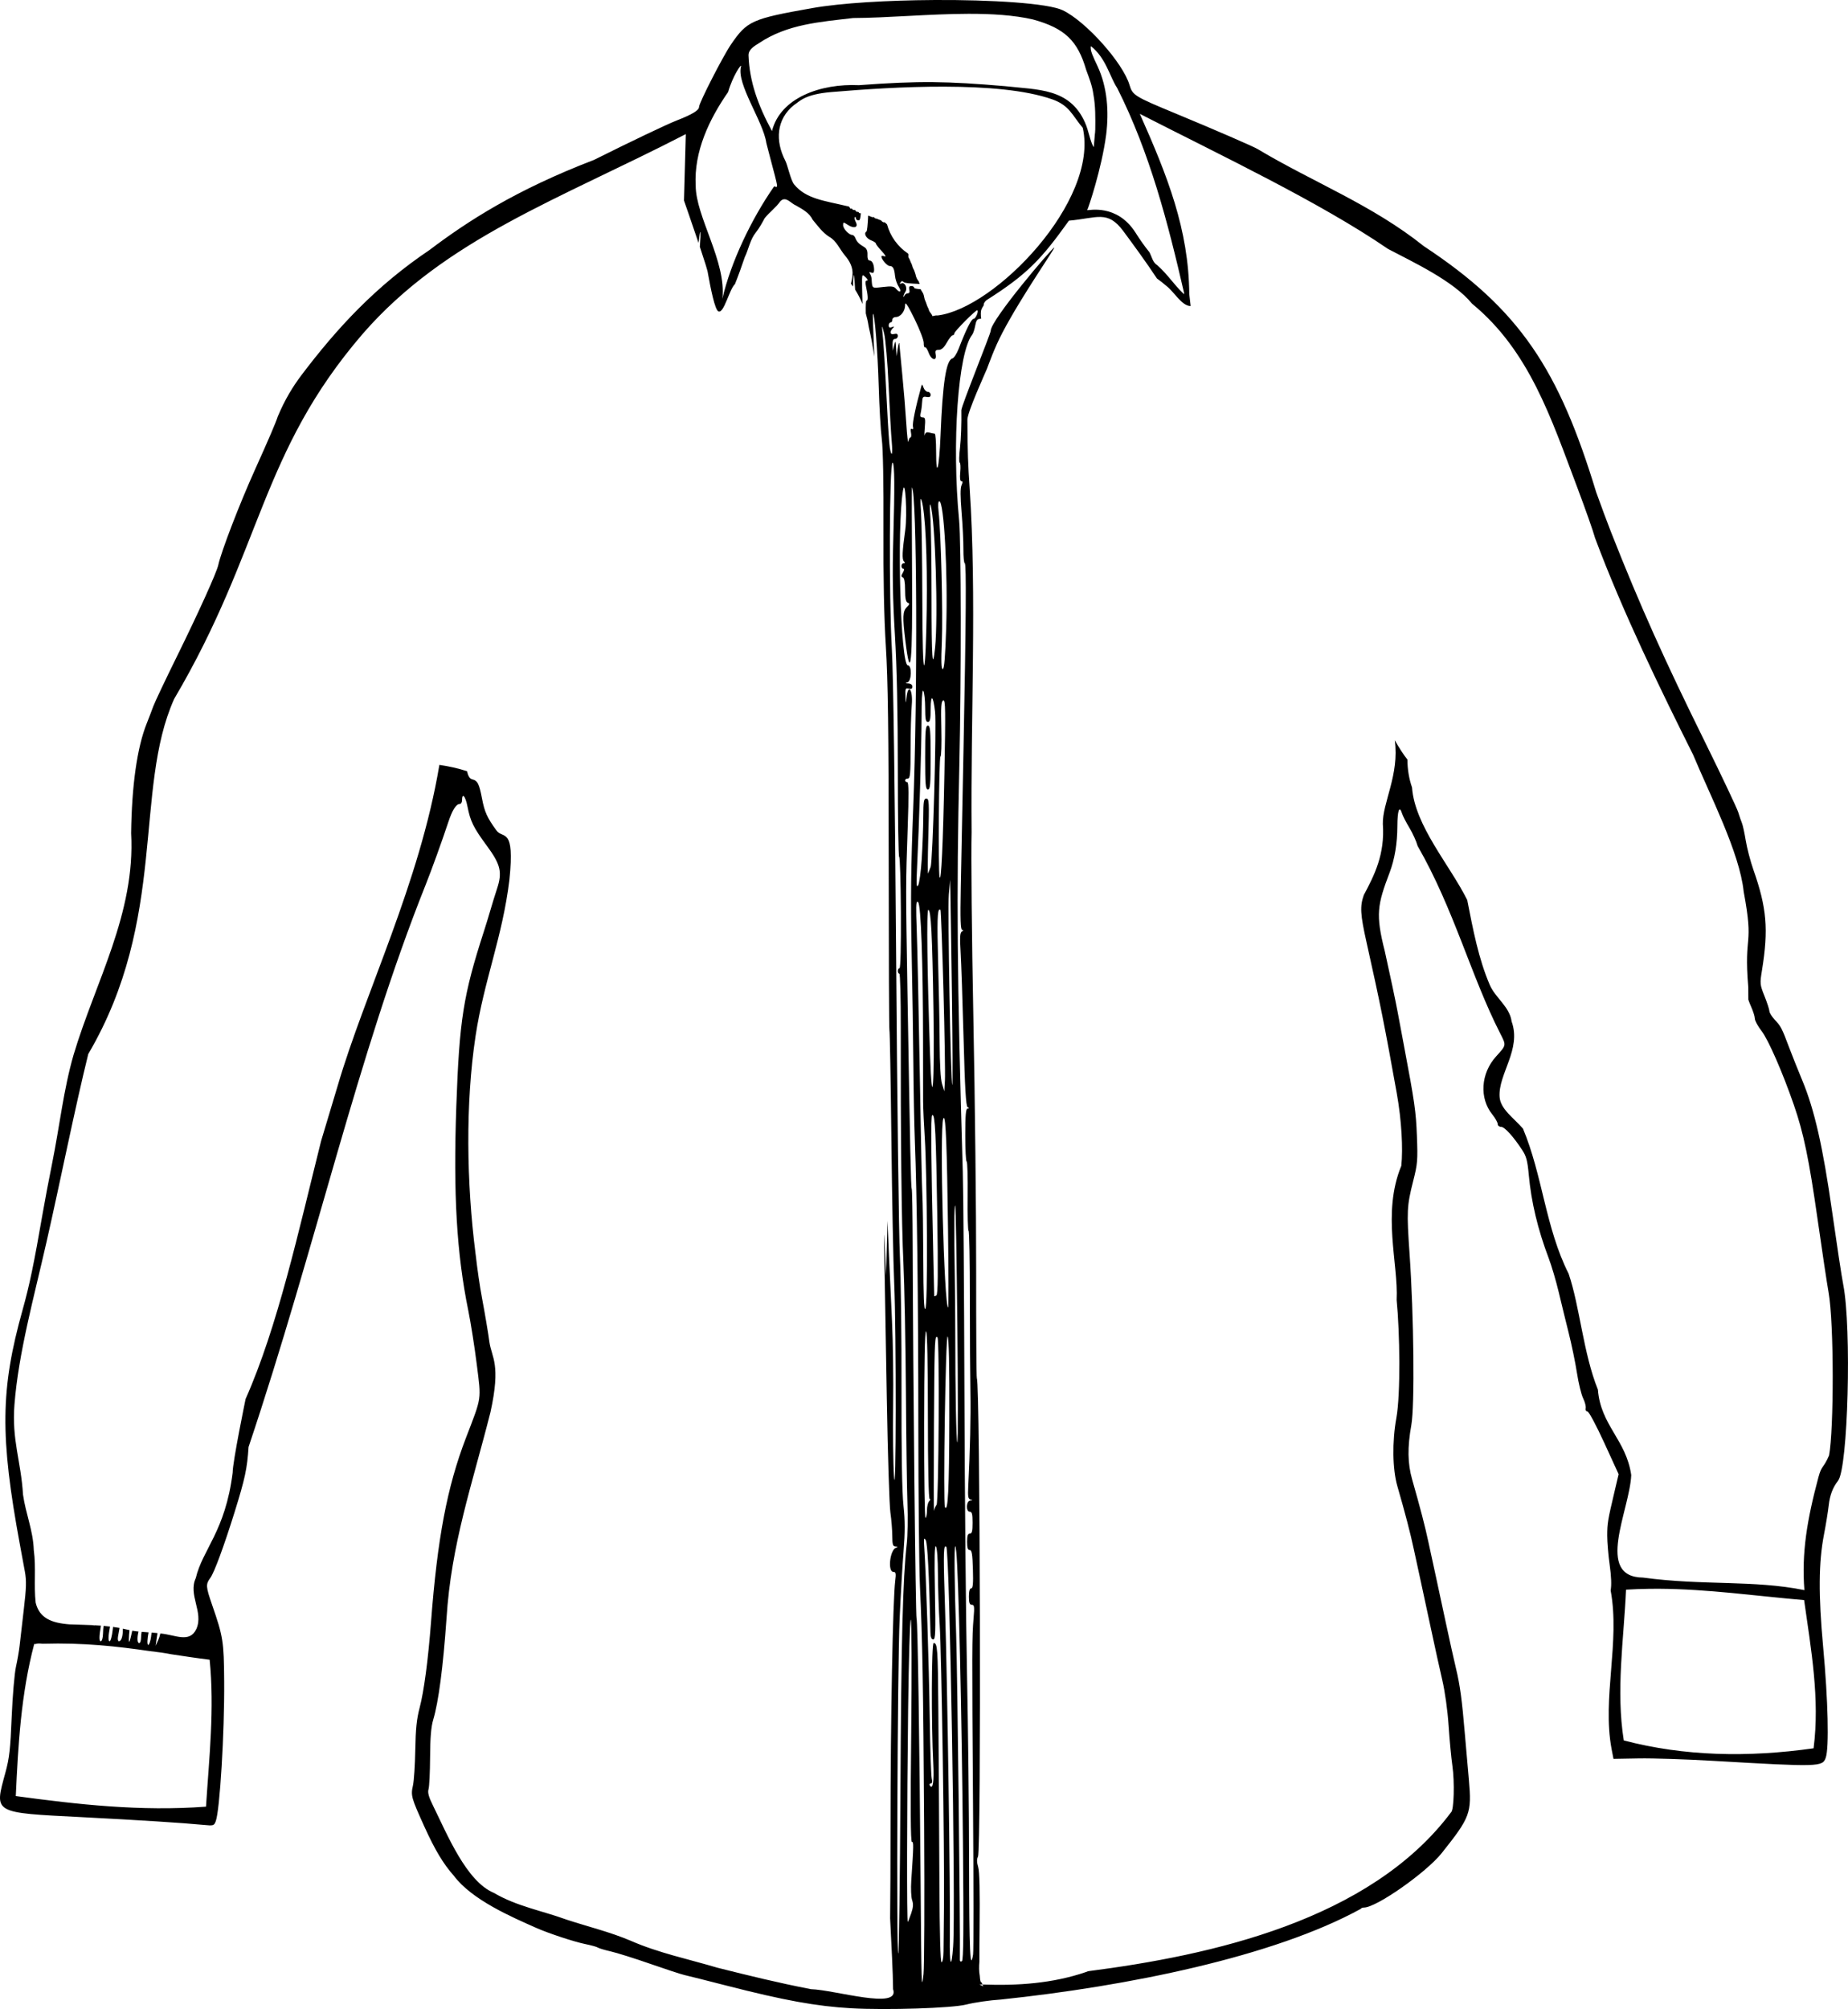 <?xml version="1.0" encoding="UTF-8" standalone="no"?>
<!-- Created with Inkscape (http://www.inkscape.org/) -->

<svg
   xmlns:dc="http://purl.org/dc/elements/1.1/"
   xmlns:cc="http://creativecommons.org/ns#"
   xmlns:rdf="http://www.w3.org/1999/02/22-rdf-syntax-ns#"
   xmlns:svg="http://www.w3.org/2000/svg"
   xmlns="http://www.w3.org/2000/svg"
   xmlns:sodipodi="http://sodipodi.sourceforge.net/DTD/sodipodi-0.dtd"
   xmlns:inkscape="http://www.inkscape.org/namespaces/inkscape"
   width="1013.474"
   height="1101.465"
   id="svg5031"
   version="1.1"
   inkscape:version="0.48.3.1 r9886"
   sodipodi:docname="Nouveau document 14">
  <defs
     id="defs5033" />
  <sodipodi:namedview
     id="base"
     pagecolor="#ffffff"
     bordercolor="#666666"
     borderopacity="1.0"
     inkscape:pageopacity="0.0"
     inkscape:pageshadow="2"
     inkscape:zoom="0.35"
     inkscape:cx="907.45137"
     inkscape:cy="416.44678"
     inkscape:document-units="px"
     inkscape:current-layer="layer1"
     showgrid="false"
     fit-margin-top="0"
     fit-margin-left="0"
     fit-margin-right="0"
     fit-margin-bottom="0"
     inkscape:window-width="1366"
     inkscape:window-height="716"
     inkscape:window-x="0"
     inkscape:window-y="24"
     inkscape:window-maximized="1" />
  <g
     inkscape:label="Calque 1"
     inkscape:groupmode="layer"
     id="layer1"
     transform="translate(532.451,152.656)">
    <path
       style="fill:#000000"
       d="m -20.574,-152.643 c -24.93,0.149 -50.541,1.613 -66.5,4.438 -33.074,5.854 -35.644,7.005 -44.5,19.938 -4.38,6.396 -17.5,32.024 -17.5,34.188 0,1.906 -3.703,4.152 -12.625,7.625 -5.032,1.959 -25.282,11.617 -45,21.469 -42.827,16.419 -69.338,33.622 -90.094,49.312 -29.531,19.881 -50.68,42.689 -70.5,68.906 -4.624,6.194 -8.88,13.077 -12.813,22.438 -1.068,3.35 -5.023,12.571 -12.437,29 -8.552,18.947 -18.605,45.073 -20.219,52.5 -0.908,4.176 -10.904,26.215 -22.875,50.5 -6.236,12.65 -11.985,24.8 -12.781,27 -0.796,2.2 -2.411,6.412 -3.594,9.375 -5.234,13.114 -8.188,33.929 -8.531,60.125 2.438,43.928 -19.68,81.618 -31.563,121.5 -5.56,19.252 -7.526,38.534 -11.844,59.938 -1.567,7.726 -3.84,19.688 -5.031,26.562 -4.922,28.404 -7.275,39.722 -11.062,53.25 -12.193,43.549 -12.473,69.342 -1.469,128.906 0.849,4.596 2.053,11.132 2.688,14.562 0.943,5.098 0.832,8.932 -0.594,21 -0.959,8.12 -1.976,17.031 -2.281,19.781 -0.305,2.75 -1.202,7.925 -2,11.5 -0.798,3.575 -1.868,15.95 -2.344,27.5 -0.728,17.67 -1.264,22.506 -3.438,30.5 -6.136,22.574 -7.247,21.931 42.406,24.469 30.386,1.553 55.363,3.149 66.25,4.219 5.455,0.536 5.76,0.44 6.688,-2 2.255,-5.931 4.831,-48.565 4.625,-76.688 -0.161,-21.974 -0.558,-24.441 -6.625,-41.969 -3.469,-10.023 -3.549,-11.261 -0.938,-14.812 2.129,-2.895 7.516,-17.499 13.344,-36.219 5.644,-18.129 6.843,-23.744 7.594,-35.5 36.993,-110.26 59.637,-214.385 97.031,-308 3.239,-8.079 9.152,-24.415 12.469,-34.469 2.163,-6.558 4.31,-10.031 6.188,-10.031 0.762,0 1.375,-0.87 1.375,-1.938 0,-4.534 1.85,-2.56 2.969,3.188 1.601,8.221 3.264,11.614 10.688,21.688 7.557,10.256 8.534,14.493 5.5,23.625 -1.087,3.271 -2.733,8.637 -3.688,11.938 -0.955,3.3 -2.553,8.475 -3.531,11.5 -11.249,34.789 -13.399,48.421 -15.062,95.562 -1.709,48.432 0.178,80.778 6.562,112.125 1.353,6.642 3.458,19.942 4.656,29.531 2.489,19.925 2.87,17.342 -5.937,40.281 -10.315,26.856 -15.654,54.961 -19.156,101 -1.581,20.78 -3.874,37.997 -6.25,47 -1.61,6.1 -2.18,11.562 -2.375,23 -0.141,8.25 -0.712,17.061 -1.281,19.594 -1.243,5.536 -0.921,6.675 6.219,22.438 5.804,12.814 10.41,20.508 16.156,26.969 9.888,13.28 31.691,22.657 45.531,28.781 6.681,2.94 20.532,7.497 26.5,8.719 3.3,0.675 6.45,1.54 7,1.938 0.55,0.398 3.7,1.343 7,2.094 3.3,0.75 12.975,3.777 21.5,6.75 8.525,2.973 17.075,5.785 19,6.219 1.925,0.434 12.275,3.028 23,5.781 31.676,8.133 49.512,11.37 68.5,12.438 19.419,1.091 55.349,-0.064 63,-2.031 4.4,-1.132 12.95,-2.378 19,-2.75 69.477,-7.293 149.427,-23.414 197.344,-49.688 0.183,-0.412 1.008,-0.75 1.844,-0.75 6.746,0 34.099,-19.167 42.625,-29.875 15.636,-19.639 16.486,-21.897 14.875,-40.094 -0.61,-6.888 -1.61,-18.156 -2.188,-25.031 -1.571,-18.694 -2.64,-26.727 -4.875,-36.062 -1.112,-4.645 -3.666,-16.087 -5.656,-25.438 -1.99,-9.35 -4.497,-21.05 -5.594,-26 -1.097,-4.95 -2.852,-13.05 -3.906,-18 -1.828,-8.587 -4.383,-18.367 -8.906,-34.25 -2.486,-8.727 -2.612,-17.604 -0.438,-29.75 1.907,-10.65 1.408,-59.732 -0.969,-94 -1.609,-23.196 -1.472,-26.184 2,-39.844 2.378,-9.357 2.544,-11.307 2.031,-24.656 -0.516,-13.448 -1.205,-18.313 -7.094,-49.5 -0.831,-4.4 -2.392,-12.725 -3.469,-18.5 -1.076,-5.775 -4.246,-20.741 -7.031,-33.25 -5.153,-20.314 -4.097,-25.442 2.656,-43.25 2.744,-7.233 4.183,-15.857 4.219,-25.25 0.034,-8.856 1.123,-11.792 2.594,-7 0.38,1.238 2.181,4.725 4,7.75 1.819,3.025 3.863,7.525 4.531,10 19.901,34.585 29.445,71.839 45.281,102.75 3.378,6.666 3.454,6.323 -2.281,12.656 -8.365,9.237 -9.257,22.805 -2.094,31.719 1.657,2.062 3,4.455 3,5.312 0,0.859 0.84,1.562 1.875,1.562 1.912,0 6.604,5.143 11.562,12.688 2.245,3.416 2.903,5.885 3.594,13.5 1.356,14.974 4.947,30.005 10.937,45.812 1.565,4.125 4.027,12.45 5.469,18.5 1.442,6.05 3.909,16.175 5.5,22.5 1.591,6.325 3.628,16.122 4.5,21.781 0.872,5.659 2.404,11.959 3.406,14 1.002,2.041 1.624,4.506 1.406,5.469 -0.224,0.991 0.181,1.75 0.938,1.75 0.757,0 4.776,7.467 9.25,17.219 l 7.875,17.188 -2.25,9.562 c -3.726,15.779 -3.975,17.274 -4,24.031 -0.013,3.575 0.592,10.823 1.344,16.125 0.882,6.222 1.075,11.186 0.531,14 5.267,28.369 -4.737,58.826 0.5,86.875 l 1.062,5.5 14,-0.25 c 7.7,-0.13 25.925,0.465 40.5,1.312 58.403,3.396 60.142,3.341 61.906,-1.719 1.892,-5.429 1.293,-31.262 -1.438,-60.844 -2.62,-28.41 -2.494,-46.195 0.469,-61.5 1.065,-5.5 2.227,-12.7 2.594,-16 0.617,-5.56 2.23,-9.805 5.125,-13.5 5.481,-6.996 7.508,-83.714 2.844,-107.5 -0.863,-4.4 -3.589,-22.4 -6.094,-40 -5.078,-35.683 -9.679,-55.9 -16.375,-72 -2.288,-5.5 -5.534,-13.6 -7.188,-18 -4.003,-10.65 -4.487,-11.591 -7.906,-15.25 -1.615,-1.728 -2.938,-3.838 -2.938,-4.688 0,-0.849 -1.194,-4.535 -2.656,-8.188 -2.568,-6.416 -2.6,-6.89 -1.406,-14.25 3.646,-22.48 2.627,-34.197 -4.719,-55.125 -1.64,-4.675 -3.519,-11.875 -4.187,-16 -0.669,-4.125 -1.602,-8.4 -2.063,-9.5 -0.459,-1.1 -1.391,-3.8 -2.062,-6 -0.672,-2.2 -8.979,-19.75 -18.469,-39 -21.521,-43.617 -35.062,-73.359 -51.438,-115 -1.736,-4.4 -5.336,-14.075 -8,-21.5 -20.411,-67.07 -41.655,-100.002 -94.5,-134.844 -28.431,-22.729 -60.707,-35.033 -91,-53.156 -1.5,-1.083 -23.569,-10.657 -45,-19.531 -22.656,-9.381 -23.754,-10.06 -25.406,-15.656 -3.584,-12.142 -23.777,-34.772 -36.562,-40.969 -8.018,-3.886 -38.978,-5.847 -71.031,-5.656 z m 19.031,7.562 c 12.832,-0.035 25.104,0.686 35.562,3.094 17.534,4.804 24.581,11.71 29.219,27.688 1.617,4.361 3.331,8.724 3.938,13.375 1.205,6.43 1.101,12.986 1.031,19.5 0.075,1.033 0.053,2.319 0.031,2.594 -0.011,-0.151 -0.025,-0.542 -0.031,-1.281 l 0,-1.312 c -0.032,-0.44 -0.776,9.704 -0.844,9.469 -2.084,-3.345 -2.608,-8.708 -4.844,-13.656 -8.386,-18.803 -25.852,-17.769 -43.844,-19.812 -31.356,-2.659 -46.825,-3.013 -80.094,-0.531 -20.953,-0.98 -43.132,6.888 -47.667,25.163 -7.656,-14.122 -12.366,-27.154 -12.865,-41.507 -0.073,-3.319 3.299,-5.136 5.719,-6.688 15.55,-10.461 33.527,-11.637 51.656,-13.781 18.703,-0.078 41.645,-2.254 63.031,-2.312 z m 67.375,17.719 c 8.385,6.7 10.256,16.726 14.406,22.969 17.927,35.532 27.853,73.973 36.687,112.406 0,0.217 -0.034,0.426 -0.063,0.625 -6.279,-6.052 -8.185,-10.022 -14.625,-15.875 -2.557,-1.538 -3.009,-4.694 -4.312,-7.125 -2.834,-3.477 -5.389,-7.166 -7.781,-10.969 -10.187,-15.716 -25.532,-11.889 -26.375,-12.094 0.684,-1.179 8.018,-23.028 10.406,-41.312 1.635,-12.916 0.59,-26.14 -4.625,-37.438 -2.311,-4.975 -4.384,-8.949 -3.719,-11.188 z M -112.168,-74.206 c 0.638,2.452 1.237,4.787 1.969,7.562 4.827,18.304 4.614,16.758 2.312,16.156 -12.535,17.931 -23.857,41.809 -28.406,61.656 2.351,-20.344 -14.624,-45.009 -14.625,-62.062 -1.022,-18.664 7.373,-36.33 17.781,-51.312 2.524,-8.871 7.669,-16.284 7.058,-13.992 -2.583,9.676 12.261,30.157 13.911,41.992 z m 97.937,-30.938 c 22.345,0.069 44.106,1.773 58.813,6.938 9.503,3.338 10.964,8.753 16.781,15.656 9.03,40.059 -48.16,99.046 -79.562,102.844 l -0.719,0 c -0.119,0 -0.258,-0.02 -0.375,0 -0.599,0.1 -1.186,0.256 -1.781,0.375 -0.327,-1.112 -1.278,-1.87 -1.781,-2.875 -0.168,-0.337 -0.195,-0.716 -0.344,-1.062 -0.567,-1.322 -0.776,-1.757 -0.812,-1.781 0.093,0.269 0.345,0.966 0.375,1.062 -0.111,-0.255 -0.429,-1.097 -0.375,-1.062 -0.156,-0.45 -0.218,-0.661 -0.625,-1.781 -0.219,-0.602 -0.53,-1.169 -0.719,-1.781 -0.289,-0.938 -0.354,-1.964 -0.719,-2.875 -0.356,-0.891 -1.028,-1.618 -1.406,-2.5 -0.017,-0.041 -0.014,-0.054 -0.031,-0.094 -2.232,-0.175 -3.562,-0.427 -3.562,-0.75 0,-0.55 -0.705,-1 -1.594,-1 -1.125,0 -1.458,0.609 -1.094,2 0.328,1.256 0.018,2 -0.812,2 -0.728,0 -1.567,0.562 -1.844,1.25 -0.277,0.688 -0.517,0.889 -0.563,0.469 -0.043,-0.42 0.439,-1.608 1.094,-2.656 1.349,-2.16 -0.538,-5.58 -2.438,-4.406 -0.631,0.39 -0.746,0.158 -0.281,-0.594 0.276,-0.447 0.547,-0.694 0.844,-0.719 0.297,-0.025 0.609,0.171 1,0.562 0.429,0.429 3.224,0.728 8.062,0.906 0,-0.04 0.023,-0.004 0.063,0.031 0.178,0.006 0.348,-0.006 0.531,0 -0.096,-0.307 -0.244,-0.682 -0.469,-1.281 -0.151,-0.402 -0.506,-0.69 -0.719,-1.062 -0.264,-0.462 -0.5,-0.939 -0.688,-1.438 -0.172,-0.46 -0.256,-0.961 -0.375,-1.438 -0.238,-0.714 -0.439,-1.426 -0.719,-2.125 -0.198,-0.494 -0.481,-0.961 -0.719,-1.438 -0.238,-0.714 -0.422,-1.42 -0.688,-2.125 -0.093,-0.249 -0.27,-0.474 -0.375,-0.719 -0.253,-0.589 -0.458,-1.195 -0.719,-1.781 -0.216,-0.487 -0.59,-0.921 -0.719,-1.438 -0.116,-0.462 0.131,-0.98 0,-1.438 -0.044,-0.155 -0.12,-0.277 -0.219,-0.406 -5.54,-3.722 -9.669,-9.36 -11.469,-15.938 l -0.094,-0.094 c -0.238,-0.238 -0.45,-0.485 -0.719,-0.688 -1.443,-1.083 -0.16,-0.074 -1.063,-0.375 -0.253,-0.084 -0.506,-0.184 -0.719,-0.344 -0.269,-0.202 -0.43,-0.546 -0.719,-0.719 -0.323,-0.194 -0.712,-0.235 -1.063,-0.375 -0.247,-0.099 -0.471,-0.245 -0.719,-0.344 -0.349,-0.14 -0.697,-0.252 -1.062,-0.344 -0.116,-0.029 -0.245,0.066 -0.344,0 -0.28,-0.187 -0.439,-0.532 -0.719,-0.719 -0.099,-0.066 -0.256,0 -0.375,0 -0.238,0 -0.488,0.058 -0.719,0 -0.258,-0.065 -0.434,-0.291 -0.688,-0.375 -0.113,-0.038 -0.268,0.053 -0.375,0 -0.15,-0.075 -0.193,-0.268 -0.344,-0.344 -0.106,-0.053 -0.262,0.038 -0.375,0 -0.09,-0.03 -0.168,-0.075 -0.25,-0.125 -0.249,5.269 -0.571,8.504 -0.969,8.75 -1.641,1.014 -0.112,3.81 2.687,4.875 1.39,0.528 2.531,1.293 2.531,1.719 0,0.426 1.473,2.323 3.25,4.219 1.902,2.03 2.522,3.173 1.5,2.781 -0.954,-0.366 -1.75,-0.316 -1.75,0.094 0,1.537 3.168,5.187 4.5,5.187 1.839,0 2.595,1.386 2.969,5.406 0.17,1.833 1.081,4.519 2.031,5.969 1.854,2.829 0.608,3.647 -1.562,1.031 -1.048,-1.263 -2.468,-1.416 -7.125,-0.875 -6.212,0.721 -5.813,0.986 -6.188,-4.531 -0.056,-0.825 -0.465,-2.069 -0.906,-2.75 -0.553,-0.855 -0.322,-1.036 0.75,-0.625 1.088,0.417 1.531,-0.018 1.531,-1.438 0,-3.015 -1.045,-5.188 -2.5,-5.188 -0.809,0 -1.217,-1.174 -1.125,-3.125 0.101,-2.141 -0.466,-3.467 -1.812,-4.25 -2.821,-1.64 -4.06,-2.888 -4.812,-4.875 -0.364,-0.963 -1.127,-1.75 -1.688,-1.75 -1.831,0 -5.062,-3.406 -5.062,-5.344 0,-1.805 0.133,-1.8 2.594,-0.188 3.435,2.251 5.931,1.376 4.375,-1.531 -0.618,-1.155 -0.851,-2.368 -0.531,-2.688 0.32,-0.32 0.562,-0.048 0.562,0.594 0,0.642 0.675,1.156 1.5,1.156 0.654,0 1.007,-0.792 1.219,-3.906 -0.12,0.007 -0.228,-0.002 -0.344,-0.031 -0.646,0.215 -0.686,-0.583 -1.094,-0.719 -0.226,-0.075 -0.475,0.106 -0.688,0 -1.423,-0.712 -0.01,-0.706 -1.437,-1.062 -0.231,-0.058 -0.481,0 -0.719,0 -0.238,-0.238 -0.418,-0.568 -0.719,-0.719 -0.213,-0.106 -0.528,0.143 -0.719,0 -0.343,-0.258 -0.362,-0.824 -0.719,-1.062 -0.409,-0.272 -0.941,-0.22 -1.406,-0.375 -12.162,-2.919 -22.173,-3.848 -28.719,-11.812 -1.919,-2.334 -3.553,-10.502 -4.844,-13 -5.621,-10.881 -4.948,-22.732 4.719,-30.5 3.327,-2.187 5.907,-5.917 20.469,-7.156 17.064,-1.452 39.999,-3.038 62.344,-2.969 z m 106.875,14.906 c 44.16,22.612 98.705,48.415 136.125,74.062 13.64,7.187 35.851,17.479 46.063,30 31.508,25.855 43.449,63.063 57.562,100.344 4.929,13.131 8.818,24.17 9.906,28.125 15.288,40.945 36.244,83.83 53.781,118.844 9.285,22.254 25.476,53.611 27.719,74.938 l 0,0.031 c 5.876,31.526 -0.052,21.843 2.531,52.531 0.027,2.248 0.025,4.5 0.031,6.75 0.457,1.333 0.964,2.631 1.5,3.812 1.114,2.456 2.05,5.415 2.062,6.562 0.012,1.147 1.659,4.209 3.688,6.812 3.704,4.754 11.561,22.721 17.75,40.625 5.329,15.417 8.261,29.541 13.031,62.969 2.473,17.325 5.145,35.1 5.938,39.5 3.111,17.284 2.935,75.866 0.312,89.594 -3.085,7.247 -4.018,5.186 -5.844,12 -6.289,23.499 -9.269,41.567 -7.688,61.875 -27.878,-5.655 -55.54,-2.402 -88.469,-6.875 -26.725,-0.278 -7.275,-36.999 -6.5,-56.219 -2.798,-19.392 -16.759,-27.197 -18.281,-46.844 -8.062,-19.973 -9.895,-45.494 -16.062,-63.562 -12.673,-25.057 -14.278,-53.919 -25.031,-79.531 -5.206,-5.964 -12.347,-10.693 -12.812,-17.344 -0.878,-12.536 12.14,-26.072 6.594,-41.375 -1.043,-8.077 -8.932,-12.94 -12,-20.094 -6.152,-14.343 -9.171,-30.269 -12.344,-46.5 -9.614,-19.332 -28.743,-40.643 -30.281,-61.75 -1.589,-4.502 -2.51,-9.826 -2.531,-15.25 -2.218,-2.821 -4.525,-6.404 -6.937,-10.625 2.64,18.929 -6.833,34.4 -6.531,45.938 1.184,16.604 -4.623,28.043 -10.438,38.938 -2.192,6.213 -1.951,10.537 1.5,25.969 7.629,34.112 9.861,45.308 16.562,82.656 2.682,14.947 3.482,30.499 2.5,39.844 -10.705,25.875 -1.539,53.773 -2.562,73.531 1.754,17.735 2.23,51.623 -0.156,64.75 -2.352,12.931 -2.126,28.081 0.562,37.375 4.29,14.83 7.117,25.654 9,34.5 1.054,4.95 2.81,13.05 3.906,18 1.097,4.95 3.608,16.65 5.594,26 1.986,9.35 4.744,21.857 6.125,27.781 1.484,6.363 2.91,16.593 3.469,25 0.52,7.826 1.451,17.68 2.062,21.906 1.307,9.029 0.863,24.569 -0.719,25.594 -44.444,59.299 -131.411,78.412 -199.063,87.125 -0.401,0.163 -0.794,0.321 -1.219,0.469 -18.221,6.239 -37.521,7.547 -56.719,6.812 0.154,0.344 0.29,0.686 0.469,1.031 l -2.156,-1.094 c 0.56,0.025 1.127,0.041 1.688,0.063 -0.168,-0.374 -0.328,-0.751 -0.469,-1.125 -0.053,-0.019 -0.103,-0.042 -0.156,-0.063 -0.369,10e-5 -0.642,-0.893 -0.813,-3.25 l 0,-0.156 c -0.486,-2.66 -0.456,-5.311 -0.219,-8 -0.034,-4.447 -8e-4,-10.333 0.094,-18.344 0.224,-20.007 -0.028,-30.982 -0.781,-33.5 -0.772,-2.579 -0.791,-4.345 -0.094,-5.656 1.8,-3.364 1.19,-259.265 -0.625,-262.313 -0.239,-0.401 -0.403,-26.939 -0.375,-58.969 0.029,-32.029 -0.66,-94.262 -1.531,-138.281 -0.871,-44.02 -1.313,-89.931 -0.969,-102.031 -0.562,-63.608 2.874,-129.62 -1.062,-188.5 -0.925,-13.445 -1.118,-19.228 -1.25,-37.656 -0.03,-4.26 9.831,-25.704 10.75,-28.031 1.025,-2.593 3.939,-11.126 8.5,-19.812 10.659,-20.303 29.22,-46.713 28.406,-46.594 -1.218,0.179 -34.894,39.734 -34.875,45.656 0,1.528 -16.14,41.26 -16.094,43.531 0.137,6.825 -0.192,16.006 -0.719,20.406 -0.526,4.4 -0.614,8.125 -0.188,8.281 0.426,0.156 0.575,2.518 0.312,5.25 -0.312,3.249 -0.098,4.969 0.625,4.969 0.784,0 0.781,0.654 0.063,2.25 -0.702,1.541 -0.675,6.199 0.031,14.75 0.572,6.874 1.024,15.988 1,20.25 -0.024,4.263 0.309,7.75 0.75,7.75 0.92,-6e-5 0.709,30.709 -0.719,103.5 -0.55,28.05 -1.224,61.462 -1.469,74.25 -0.34,17.73 -0.139,23.238 0.781,23.25 0.831,0.011 0.777,0.284 -0.156,0.875 -1.067,0.676 -1.216,3.081 -0.719,11.25 0.347,5.707 1.086,26.993 1.625,47.312 0.728,27.475 1.294,37.163 2.219,37.75 0.985,0.629 0.958,0.769 -0.031,0.781 -0.942,0.011 -1.25,3.606 -1.25,14.531 0,7.975 0.338,14.5 0.75,14.5 0.412,-2.3e-4 0.676,8.55 0.562,19 -0.113,10.45 0.112,19 0.5,19 0.388,0 0.688,16.538 0.688,36.75 0,20.212 0.154,43.5 0.312,51.75 0.257,13.38 -0.183,32.065 -1.188,51.688 -0.282,5.511 -0.045,6.802 1.281,7.156 1.369,0.366 1.329,0.433 -0.156,0.531 -2.286,0.151 -2.529,6.125 -0.25,6.125 1.167,0 1.5,1.333 1.5,6 0,4.667 -0.333,6 -1.5,6 -1.111,0 -1.5,1.167 -1.5,4.5 0,3.244 0.403,4.5 1.438,4.5 1.137,0 1.501,2.187 1.75,10.5 0.237,7.903 0,10.502 -0.937,10.5 -0.815,-10e-4 -1.25,1.566 -1.25,4.5 0,3.437 0.386,4.5 1.594,4.5 1.354,0 1.501,1.043 0.969,7.25 -0.892,10.406 -0.927,16.725 -0.312,103.219 0.305,42.887 0.328,79.45 0.031,81.25 -1.6,9.858 -2.131,-1.911 -2.188,-49.188 -0.034,-28.86 -0.556,-76.223 -1.156,-105.25 -0.601,-29.027 -1.235,-98.006 -1.406,-153.281 -0.171,-55.275 -0.567,-109.95 -0.906,-121.5 -3.148,-107.02 -3.509,-150.67 -1.875,-223 1.078,-47.705 1.002,-122.295 -0.125,-134 -4.092,-42.497 -0.606,-91.994 7.188,-101.844 0.51,-0.645 1.253,-2.844 1.625,-4.906 0.501,-2.779 1.156,-3.75 2.562,-3.75 0.215,0 0.447,-0.055 0.688,-0.125 -0.236,-2.052 -0.293,-3.947 0.188,-5.094 0.396,-0.922 0.815,-1.625 1.25,-2.219 -0.012,-0.091 -0.023,-0.154 -0.031,-0.281 -0.043,-0.666 0.622,-1.791 1.5,-2.5 22.738,-14.416 30.172,-22.624 45.25,-43.625 15.487,-1.358 21.136,-5.953 29.813,5.719 4.767,6.417 13.029,17.704 18.437,25.969 1.804,1.288 3.518,2.654 5.188,4.094 4.105,3.009 8.448,11.092 13.312,11.031 -0.275,-2.275 -0.509,-4.521 -0.75,-6.563 C 119.449,-26.932 107.833,-56.106 92.645,-90.237 z m -249,11.125 -1,36.375 c 0,0 4.311,12.301 8,23.281 0.435,-3.832 0.795,-6.205 1,-6 0.193,0.193 0.064,3.618 -0.281,8.125 2.421,7.256 4.406,13.489 4.406,14.469 1.513,8.317 3.821,20.109 5.781,20.938 3.039,1.284 5.93,-12.07 9.062,-14.969 1.939,-4.867 3.705,-9.79 5.375,-14.75 2.172,-4.495 2.909,-9.666 6.125,-13.625 1.901,-2.437 3.397,-5.135 4.844,-7.844 2.66,-3.269 6.133,-5.741 8.562,-9.219 2.953,-3.081 5.798,1.267 8.563,2.344 3.502,1.997 7.4,4.053 9.187,7.875 2.772,3.265 5.273,6.886 8.938,9.219 4.178,2.28 5.793,6.852 8.719,10.312 2.638,3.027 4.642,6.865 4.094,11 -0.115,1.523 -0.407,3.01 -0.812,4.469 0.401,0.519 0.807,1.021 1.187,1.562 0.054,-5.104 0.218,-7.419 0.5,-5.781 0.239,1.387 0.456,4.15 0.625,7.469 1.552,2.436 2.9,5.079 4.031,7.875 -0.2,-6.838 -0.303,-11.943 -0.25,-13.594 0.085,-2.657 0.301,-2.73 2.281,-0.75 0.928,0.929 1.056,1.5 0.344,1.5 -0.765,0 -0.918,1.016 -0.469,3.062 1.132,5.156 1.254,7.938 0.344,7.938 -0.379,0 -0.53,1.964 -0.438,7 0.677,2.337 1.216,4.734 1.594,7.219 1.269,5.499 2.263,10.998 3.094,16.469 -0.579,-13.045 -0.949,-23.207 -0.75,-23.406 0.891,-0.891 2.615,20.701 3.156,39.719 0.321,11.275 1.083,24.325 1.687,29 0.672,5.193 1.018,24.257 0.906,49 -0.121,26.808 0.316,48.614 1.312,64.5 1.152,18.356 1.532,45.848 1.562,116.875 0.022,51.077 0.195,93.152 0.406,93.5 0.21,0.348 0.704,27.175 1.062,59.625 0.361,32.45 1.054,68.225 1.563,79.5 1.176,26.188 1.062,122.936 -0.125,105.5 -0.445,-6.6 -0.668,-23.925 -0.469,-38.5 0.2,-14.575 -0.087,-35.5 -0.625,-46.5 -0.538,-11 -1.304,-27.875 -1.719,-37.5 l -0.75,-17.5 -0.375,15 -0.375,15 -0.656,-14.5 c -0.518,-11.754 -0.566,-10.617 -0.281,6 0.193,11.275 0.794,45.475 1.312,76 0.521,30.525 1.409,58.65 1.969,62.5 0.56,3.85 1.013,9.588 1.031,12.75 0.027,4.766 0.331,5.747 1.781,5.812 1.394,0.063 1.445,0.201 0.25,0.656 -3.388,1.29 -4.657,13.281 -1.406,13.281 1.32,0 1.502,0.817 1,4.75 -1.32,10.353 -2.584,75.978 -2.594,135.25 0,20.012 -0.066,36.547 -0.219,49.906 0.718,14.417 1.572,29.939 1.625,38.844 4.063,11.603 -31.937,0.374 -45.063,0 -18.082,-3.505 -33.236,-7.25 -51.125,-11.719 -16.018,-4.756 -32.546,-8.156 -47.812,-14.875 -11.448,-4.838 -23.431,-7.706 -35.156,-11.562 -13.31,-4.861 -27.416,-7.321 -39.75,-14.625 -15.116,-6.252 -25.648,-32.146 -33.188,-47.406 -2.613,-5.261 -3.236,-7.549 -2.656,-9.5 0.42,-1.413 0.795,-9.312 0.844,-17.562 0.064,-10.794 0.537,-16.542 1.719,-20.5 2.914,-9.758 5.412,-28.781 7.281,-55.5 2.571,-40.826 13.895,-72.803 24.094,-113.031 5.85,-26.498 0.681,-29.919 -0.562,-38.469 -0.606,-4.675 -2.434,-15.475 -4.031,-24 -1.359,-7.252 -2.535,-15.535 -3.531,-24.188 -0.01,-0.03 -0.026,-0.064 -0.031,-0.094 -0.035,-0.21 -0.07,-0.405 -0.063,-0.594 -4.875,-38.365 -5.561,-81.799 0.063,-118.969 4.585,-30.317 14.799,-54.313 18.562,-85.688 3.013,-29.384 -3.493,-22.018 -7.125,-27 -5.129,-7.06 -6.497,-10.126 -7.906,-17.5 -1.56,-8.161 -2.433,-9.801 -5.469,-10.562 -1.401,-0.352 -2.297,-2.172 -2.719,-4.406 -4.995,-1.627 -10.065,-2.723 -15.188,-3.469 -10.847,64.968 -40.793,124.748 -55.781,175.938 l -9.094,30.281 c -12.47,49.85 -23.819,101.829 -41.406,141.438 0,0 -7.094,34.345 -7.094,40.406 -4.015,32.15 -16.538,42.125 -20.219,57.781 -4.305,9.178 4.382,18.635 0.344,27.844 -3.753,8.104 -11.74,3.137 -19.781,2.531 -0.271,1.223 -0.647,2.45 -1.062,3.375 l -1.5,3.375 0.469,-3.5 c 0.112,-0.791 0.314,-2.122 0.531,-3.469 -1.067,-0.127 -2.144,-0.202 -3.219,-0.281 -0.094,0.663 -0.186,1.283 -0.281,2 l 0.031,0 c -0.345,2.612 -1.071,4.75 -1.594,4.75 -0.72,0 -0.529,-3.46 0.156,-6.875 -1.255,-0.082 -2.526,-0.182 -3.781,-0.281 -0.196,1.048 -0.314,2.066 -0.312,2.906 0,1.788 -0.45,3.25 -1,3.25 -1.154,0 -1.237,-2.837 -0.406,-6.312 -1.148,-0.118 -2.3,-0.265 -3.437,-0.469 -0.553,2.596 -1.162,5.104 -1.469,5.812 -0.574,1.325 -0.453,-2.524 -0.031,-6.125 -0.255,-0.058 -0.527,-0.091 -0.781,-0.156 -0.957,-0.248 -1.913,-0.453 -2.875,-0.656 l 0,0.406 c 0,3.976 -0.85,6.5 -2.188,6.5 -0.535,0 -0.719,-1.238 -0.438,-2.75 0.361,-1.939 0.597,-3.256 0.812,-4.531 -1.189,-0.218 -2.367,-0.398 -3.562,-0.562 -0.051,0.427 -0.103,0.846 -0.156,1.344 -0.383,3.575 -1.16,6.5 -1.719,6.5 -0.855,0 -0.786,-2.774 0.219,-8.031 -1.173,-0.139 -2.353,-0.274 -3.531,-0.375 -0.165,1.191 -0.275,2.556 -0.312,4.156 -0.057,2.447 -0.596,4.25 -1.25,4.25 -0.952,0 -0.894,-2.849 0.125,-8.531 -1.163,-0.086 -2.334,-0.158 -3.5,-0.219 -0.01,0.031 -0.025,0.063 -0.031,0.094 -0.452,-0.092 -0.953,-0.162 -1.531,-0.188 -1.468,-0.066 -2.939,-0.109 -4.406,-0.156 l -7.719,-0.25 c -10.26,-0.77 -16.613,-3.576 -18.625,-11.906 -1.067,-9.541 0.289,-19.261 -1.031,-28.812 -0.357,-10.812 -4.447,-19.976 -5.906,-30.438 -1.101,-18.317 -6.234,-29.856 -4.688,-49.406 2.24,-28.327 10.552,-58.159 17.531,-88.875 8.096,-35.634 15.277,-72.114 22.938,-103.25 43.709,-74.375 24.764,-144.983 47.125,-194.719 48.604,-82.446 46.93,-134.612 103.437,-200.188 45.366,-52.133 107.666,-73.61 177.125,-109.437 z m 120.531,92.875 c 0.526,-0.054 1.959,2.432 4.906,8.406 2.83,5.738 5.109,11.679 5.062,13.219 -0.044,1.54 0.272,2.599 0.688,2.344 0.413,-0.256 1.314,1.104 2,3 1.479,4.091 4.592,4.85 3.844,0.938 -0.391,-2.047 -0.064,-2.5 1.719,-2.5 1.499,0 2.859,-1.247 4.406,-4 1.236,-2.2 2.673,-4 3.188,-4 0.515,0 0.937,-0.489 0.937,-1.062 0,-1.093 12.08,-13.201 12.625,-12.656 0.775,0.775 -0.976,4.719 -2.094,4.719 -1.189,0 -4.063,5.742 -8.156,16.375 -1.034,2.686 -2.58,5.097 -3.469,5.344 -3.398,0.942 -5.317,13.33 -6.469,42.062 -0.742,18.502 -2.438,24.605 -2.438,8.781 0,-5.257 -0.338,-9.586 -0.75,-9.594 -0.412,-0.008 -1.719,-0.275 -2.906,-0.594 -1.563,-0.419 -2.267,-0.053 -2.594,1.281 -0.039,0.158 -0.099,0.222 -0.125,0.25 -0.09,-0.215 -0.05,-1.784 0.156,-4.156 0.425,-4.89 0.255,-5.75 -1.156,-5.75 -1.23,0 -1.521,-0.611 -1.094,-2.312 0.317,-1.262 0.675,-3.848 0.781,-5.781 0.169,-3.065 0.476,-3.466 2.438,-3.094 1.581,0.3 2.25,-0.051 2.25,-1.188 0,-0.889 -0.689,-1.625 -1.531,-1.625 -0.842,0 -1.889,-1.022 -2.344,-2.25 -0.789,-2.134 -0.849,-2.145 -1.375,-0.25 -2.95,10.63 -4.861,19.911 -4.438,21.531 0.321,1.227 0.122,1.716 -0.531,1.312 -0.676,-0.418 -0.888,0.297 -0.563,2 0.279,1.457 0.154,2.656 -0.281,2.656 -0.435,0 -0.95,1.012 -1.156,2.25 -0.207,1.238 -0.717,-3.15 -1.125,-9.75 -0.409,-6.6 -1.389,-18.632 -2.188,-26.75 -0.798,-8.118 -1.542,-15.768 -1.625,-17 -0.083,-1.232 -0.459,-0.225 -0.844,2.25 l -0.688,4.5 -0.281,-4.5 c -0.251,-4.209 -0.317,-4.306 -1.031,-1.5 l -0.75,3 -0.125,-3.25 c -0.083,-2.275 0.325,-3.25 1.375,-3.25 0.825,0 1.5,-0.736 1.5,-1.625 0,-1.124 -0.609,-1.457 -2,-1.094 -2.264,0.592 -2.689,-1.203 -0.75,-3.156 1.002,-1.01 0.903,-1.128 -0.5,-0.594 -1.217,0.463 -1.75,0.18 -1.75,-0.938 0,-0.884 0.45,-1.594 1,-1.594 0.55,0 1,-0.675 1,-1.5 0,-0.825 0.829,-1.5 1.844,-1.5 2.647,0 5.156,-3.203 5.156,-6.562 0,-0.551 0.075,-0.826 0.25,-0.844 z m -12.844,12.625 c 0.11,-0.033 0.433,1.192 1.094,3.781 0.788,3.089 1.876,15.803 2.469,29 0.582,12.925 1.345,26.538 1.688,30.25 0.646,7.009 -5e-4,9.168 -1.031,3.5 -0.325,-1.788 -1.038,-12.475 -1.594,-23.75 -1.052,-21.334 -1.829,-33.689 -2.531,-40.5 -0.151,-1.465 -0.175,-2.256 -0.094,-2.281 z m 5.719,74.563 c 0.028,-0.008 0.034,0.002 0.063,0.031 1.049,1.069 1.151,13.154 0.344,41.688 -0.553,19.527 -0.33,32.638 0.875,52.719 1.074,17.911 1.594,42.424 1.594,74.25 0,26.131 0.338,47.531 0.75,47.531 0.412,6.9e-4 0.844,13.726 0.938,30.5 0.101,18.054 -0.205,30.5 -0.75,30.5 -0.507,0 -0.938,0.675 -0.938,1.5 0,0.825 0.386,1.5 0.844,1.5 0.458,0 0.81,13.387 0.781,29.75 -0.106,59.754 0.419,107.256 1.438,128.75 0.573,12.1 1.2,43.6 1.375,70 0.174,26.4 0.549,54.3 0.844,62 0.294,7.7 0.118,17.6 -0.375,22 -2.181,19.46 -3.029,52.853 -3.469,135.469 -0.259,48.658 -0.785,88.785 -1.188,89.188 -1.098,1.099 -0.454,-157.183 0.75,-183.656 0.575,-12.65 1.541,-29.274 2.156,-36.938 0.843,-10.512 0.839,-16.671 -0.063,-25.031 -0.775,-7.255 -1.143,-29.202 -1.062,-63.562 0.067,-28.866 -0.338,-61.919 -0.906,-73.469 -0.568,-11.55 -1.49,-86.025 -2.062,-165.5 -0.646,-89.674 -1.536,-152.847 -2.312,-166.5 -1.683,-29.596 -1.379,-102.233 0.375,-102.719 z m 10.625,13.625 c 2.751,2.762 3.192,112.942 0.688,176.25 -1.221,30.866 -1.454,49.758 -0.875,77.344 0.421,20.075 0.862,48.2 0.969,62.5 0.107,14.3 0.473,33.2 0.812,42 1.176,30.284 1.865,86.155 1.906,156 0.023,38.5 0.418,78.1 0.875,88 1.398,30.276 1.823,54.004 2.312,131.5 0.259,40.975 0.096,77.65 -0.344,81.5 -1.084,9.49 -1.143,8.053 -1.594,-50.5 -0.598,-77.728 -1.592,-143.393 -2.219,-144.406 -0.541,-0.875 -1.908,-131.847 -2.125,-204.156 -0.052,-17.082 -0.289,-31.257 -0.531,-31.5 -0.437,-0.438 -0.867,-20.154 -2.344,-108.438 -0.961,-57.442 -0.95,-58.584 0.125,-89.25 0.655,-18.692 0.59,-25.25 -0.25,-25.25 -0.625,0 -1.156,-0.45 -1.156,-1 0,-0.55 0.675,-1 1.5,-1 1.272,0 1.5,-2.478 1.5,-16.344 0,-8.992 0.3,-19.792 0.656,-24 0.715,-8.469 -2.041,-12.176 -2.906,-3.906 -0.367,3.508 -0.405,3.449 -0.562,-0.906 -0.152,-4.201 0.01,-4.597 1.812,-4.125 1.391,0.364 2,0.031 2,-1.094 0,-0.975 -0.892,-1.68 -2.25,-1.75 -1.693,-0.087 -1.817,-0.218 -0.5,-0.562 2.331,-0.609 2.595,-9.312 0.281,-9.312 -4.04,0 -6.147,-75.385 -2.688,-96 1.235,-7.353 2.427,13.322 1.25,21.688 -1.663,11.823 -1.852,16.147 -0.75,17.25 0.759,0.759 0.728,1.062 -0.125,1.062 -0.66,0 -1.219,0.675 -1.219,1.5 0,0.825 0.477,1.5 1.031,1.5 0.6,0 0.498,0.858 -0.25,2.125 -1.007,1.702 -1.035,2.232 -0.031,2.594 0.824,0.298 1.25,2.656 1.25,6.906 0,4.653 0.411,6.575 1.438,6.969 1.153,0.442 1.058,0.91 -0.5,2.469 -2.256,2.256 -2.401,5.32 -0.781,18.5 2.898,23.589 3.989,12.454 3.656,-37.469 -0.172,-25.805 -0.193,-46.828 -0.063,-46.688 z m 4.906,6.281 c 0.094,0.023 0.212,0.292 0.375,0.812 2.052,6.559 3.217,30.952 2.812,59.75 -0.237,16.901 -0.833,30.147 -1.375,30.688 -0.603,0.603 -0.98,-13.052 -1.031,-37.25 -0.044,-21.009 -0.377,-42.237 -0.719,-47.188 -0.323,-4.684 -0.353,-6.882 -0.062,-6.812 z m 10.094,1.312 c 2.6,0 4.756,39.63 3.781,69.531 -0.513,15.713 -1.079,22.468 -1.875,22.469 -0.831,8.3e-4 -0.978,-4.127 -0.5,-15.25 0.638,-14.854 -0.48,-59.467 -1.781,-71 -0.41,-3.634 -0.264,-5.75 0.375,-5.75 z m -5,1.781 c 0.063,0.019 0.157,0.165 0.25,0.469 2.529,8.282 4.184,61.212 2.438,78 -1.409,13.542 -1.938,6.02 -1.938,-28 0,-19.113 -0.284,-38.8 -0.656,-43.75 -0.322,-4.292 -0.359,-6.799 -0.094,-6.719 z m -3.938,102.094 c 0.034,-0.024 0.057,-0.016 0.094,0 0.038,0.017 0.053,0.062 0.094,0.125 0.533,0.825 0.99,4.987 1,9.25 0.012,6.215 0.297,7.75 1.5,7.75 1.193,0 1.507,-1.486 1.531,-7.25 0.035,-8.362 1.368,-7.4 2.406,1.75 0.857,7.554 -1.288,82.299 -2.438,85 -0.468,1.1 -1.09,2.675 -1.375,3.5 -0.285,0.825 -0.24,-8.062 0.094,-19.75 0.546,-19.348 0.444,-21.25 -1.062,-21.25 -1.429,0 -1.644,1.398 -1.688,10.25 -0.026,5.638 -0.407,15.907 -0.844,22.812 -0.437,6.906 -1.327,13.431 -1.969,14.5 -0.918,1.528 -1.052,-0.419 -0.625,-9.062 1.145,-23.177 2.485,-67.485 2.5,-82.906 0.01,-9.463 0.279,-14.356 0.781,-14.719 z m 11.125,5.312 c 1.213,-0.405 1.283,5.29 0.625,39.906 -0.727,38.281 -1.753,60.225 -2.656,56.906 -0.815,-2.993 -0.367,-65.994 0.469,-66 0.472,-0.003 0.697,-6.815 0.5,-15.156 -0.294,-12.417 -0.096,-15.27 1.062,-15.656 z m -8.438,13.812 c -1.276,0 -1.5,2.611 -1.5,17.5 0,14.889 0.224,17.5 1.5,17.5 1.276,0 1.5,-2.611 1.5,-17.5 0,-14.889 -0.224,-17.5 -1.5,-17.5 z m 12.188,84.5 0.156,7 c 0.094,3.85 0.483,29.163 0.844,56.25 0.361,27.087 0.441,49.25 0.188,49.25 -0.851,0 -2.611,-96.413 -1.906,-104.5 z m -17.938,12.062 c 0.114,0.014 0.23,0.081 0.375,0.219 1.581,1.494 2.695,32.744 2.719,76.719 0.01,14.3 0.017,28.925 0.031,32.5 0.014,3.575 0.447,13.025 0.969,21 0.522,7.975 1.035,31.695 1.125,52.719 0.107,24.801 -0.204,38.848 -0.875,40 -0.73,1.254 -1.052,-6.734 -1.125,-27.219 -0.056,-15.95 -0.275,-31.7 -0.5,-35 -0.224,-3.3 -0.879,-33.675 -1.437,-67.5 -0.562,-33.825 -1.313,-68.925 -1.656,-78 -0.463,-12.227 -0.419,-15.538 0.375,-15.438 z m 12.219,4.25 c 0.133,0.009 0.278,0.093 0.438,0.25 0.241,0.241 0.982,20.015 1.625,43.938 0.642,23.922 1.002,46.2 0.812,49.5 l -0.344,6 -1.25,-4.125 c -0.789,-2.597 -1.258,-10.899 -1.312,-22.5 -0.047,-10.111 -0.433,-30.3 -0.844,-44.875 -0.593,-21.074 -0.413,-28.272 0.875,-28.188 z m -6.25,0.188 c 1.489,0 2.187,13.179 2.844,55.5 0.625,40.218 -0.711,57.271 -1.875,24 -1.56,-44.589 -1.997,-79.5 -0.969,-79.5 z m 2.281,112.531 c 1.449,-0.254 1.947,10.396 2.625,54.062 0.509,32.763 0.384,44.285 -0.469,44.812 -0.631,0.39 -1.171,0.576 -1.188,0.406 -0.014,-0.17 -0.22,-9.312 -0.469,-20.312 -1.283,-56.713 -1.466,-78.406 -0.656,-78.906 0.049,-0.03 0.11,-0.054 0.156,-0.062 z m 6.188,1.594 c 1.14,-0.68 1.785,16.381 2.344,60.625 0.301,23.788 0.326,43.25 0.094,43.25 -2.258,0 -4.808,-98.226 -2.688,-103.5 0.081,-0.2 0.174,-0.33 0.25,-0.375 z m 6.25,48 c 0.017,-0.009 0.044,0.013 0.063,0.031 0.266,0.266 0.784,29.58 1.156,65.156 0.372,35.576 0.363,64.688 0,64.688 -0.618,0 -1.145,-27.824 -1.156,-61 0,-7.975 -0.12,-22.375 -0.281,-32 -0.388,-23.232 -0.31,-36.587 0.219,-36.875 z m -16,68.969 c 0.02,-0.014 0.041,-0.021 0.063,0 0.637,0.634 1,17.499 1,46.469 0,28.039 0.383,45.438 0.969,45.438 0.523,-1.2e-4 0.41,0.527 -0.25,1.188 -0.66,0.66 -1.219,2.88 -1.219,4.938 0,2.058 -0.355,3.998 -0.812,4.281 -0.458,0.283 -0.795,-22.861 -0.75,-51.406 0.053,-33.515 0.373,-50.481 1,-50.906 z m 11.875,2.812 c 0.694,0.694 1.016,15.657 0.938,44.812 -0.104,39.264 -0.71,51.692 -2.406,48.75 -1.085,-1.883 0.371,-94.661 1.469,-93.562 z m -6.062,0.219 c 0.152,-0.021 0.306,0.087 0.5,0.281 1.197,1.201 0.711,90.321 -0.5,91.812 -0.57,0.702 -1.178,2.151 -1.375,3.219 -0.197,1.068 -0.216,-19.847 -0.063,-46.469 0.253,-41.358 0.373,-48.695 1.438,-48.844 z m -6.656,110.625 c 0.151,-0.028 0.382,0.236 0.688,0.75 1.015,1.71 1.851,18.124 2.625,50.75 0.06,2.542 0.563,3.75 1.531,3.75 1.214,0 1.337,-3.932 0.906,-26.25 -0.36,-18.683 -0.196,-25.818 0.563,-24.75 0.619,0.875 1.076,7.127 1.094,15 0.017,7.425 0.461,20.025 0.969,28 1.009,15.844 2.646,124.038 2.344,154.5 -0.104,10.45 -0.216,21.587 -0.25,24.75 -0.034,3.163 -0.512,5.75 -1.062,5.75 -0.648,0 -1.062,-15.213 -1.188,-43.25 -0.106,-23.788 -0.237,-47.75 -0.281,-53.25 -0.044,-5.5 -0.171,-24.743 -0.313,-42.75 -0.255,-32.924 -0.466,-35.75 -2.562,-35.75 -1.203,-2e-4 -1.349,44.556 -0.219,66 0.521,9.881 -0.245,14.73 -1.875,12.094 -0.376,-0.609 -0.147,-1.094 0.5,-1.094 0.771,0 0.951,-0.947 0.531,-2.75 -0.351,-1.512 -0.846,-16.475 -1.094,-33.25 -0.428,-29.015 -2.018,-79.04 -2.969,-93 -0.25,-3.672 -0.261,-5.189 0.062,-5.25 z m 16.906,4.156 c 0.146,-0.063 0.333,0.933 0.562,3.094 1.24,11.644 2.997,87.865 3.656,159.094 0.447,48.24 0.296,64.781 -0.562,65.312 -0.648,0.4 -1.14,0.142 -1.125,-0.594 0.284,-15.201 -1.343,-158.089 -2.031,-178.313 -0.967,-28.432 -1.132,-48.321 -0.5,-48.594 z m -5.437,0.094 c 0.156,-0.037 0.328,0.047 0.531,0.25 1.849,1.848 5.217,198.519 3.75,219 -0.96,13.408 -2.05,10.399 -1.812,-5 0.346,-22.49 -1.384,-142.071 -2.594,-179.062 -0.91,-27.812 -0.967,-34.931 0.125,-35.188 z M 377.27,718.388 c 27.091,0.153 53.169,3.958 79.688,6.219 3.81,27.083 8.697,54.167 5.187,81.25 -36.053,5.101 -70.896,4.388 -104.094,-4.312 -4.369,-27.56 0.01,-55.097 1.25,-82.656 4.205,-0.257 8.382,-0.415 12.531,-0.469 1.815,-0.024 3.633,-0.041 5.437,-0.031 z m -410.25,16.938 c 0.015,-0.019 0.016,-0.023 0.031,0 0.467,0.733 0.578,28.456 0.219,61.594 -0.448,41.306 -0.335,60.25 0.375,60.25 1.012,0 0.996,1.225 -0.344,21.281 -0.287,4.29 -0.079,9.085 0.469,10.656 0.734,2.104 0.602,4.022 -0.5,7.219 -0.822,2.387 -1.666,4.51 -1.875,4.719 -0.594,0.594 -0.498,-62.371 0.188,-117.219 0.338,-27.112 0.966,-47.907 1.437,-48.5 z M -511.574,748.419 c 0.312,-0.02 0.677,-0.012 1.062,0 0.456,0.014 0.966,0.06 1.5,0.125 22.597,-0.656 40.933,1.442 58.531,4 4.738,0.541 8.757,1.119 11.906,1.75 0.062,0.009 0.125,0.022 0.188,0.031 6.883,1.041 13.764,2.094 20.906,2.969 2.708,26.853 -0.26,53.709 -2,80.562 -36.026,2.685 -70.275,-1.204 -104.312,-5.812 1.279,-28.011 2.869,-55.993 10.094,-83.344 0.308,-0.014 0.599,-0.018 0.906,-0.031 0.253,-0.135 0.66,-0.214 1.219,-0.25 z"
       id="path4747"
       inkscape:connector-curvature="0"
       sodipodi:nodetypes="ssssscccccsscccccccsccccccsscsscccccssccccsssscssscsccsccsssssccssssccccssscscsccccscccsssscccscccscccccccccscccccssccsssscccccccccsccsscccccccccccccccsccccccccccccccccccsccccscccsccccccccsscsccsccccccccccccccccccccccccccccccsccccccccsscssscsccccsscscsscccsscccccccccccscsscccccccccccscsccccccccccccsccccccssccccccccsscccccccccccccccccsccccssccscsscccsscccssccscssssscssssssscscssccsssssccsccccccccccccccccccscccccccccccccccscscsccccccsssccccscccccccccscssccccccccccccccccsccccccccccccccccccccccccscccsccccccssccccscccscccccccccsscccccscccsscssssccsssccccscsssscscccsccccccccccsscccssssscccccssccccccsccssssssccscscccsssccssscccscscccscsssscsccsscscccsssccscsccccccccccscsccscscsccccccscsccsscscscccsccscsssscccsscscccsccccccscccccccsccsscscsscscccssccccsscccccsscccscccccsccccccccsccscssssccsccscssccssccscccccsccccccsccccccccsccccccccccccccccsccccccccccccccc" />
  </g>
</svg>
